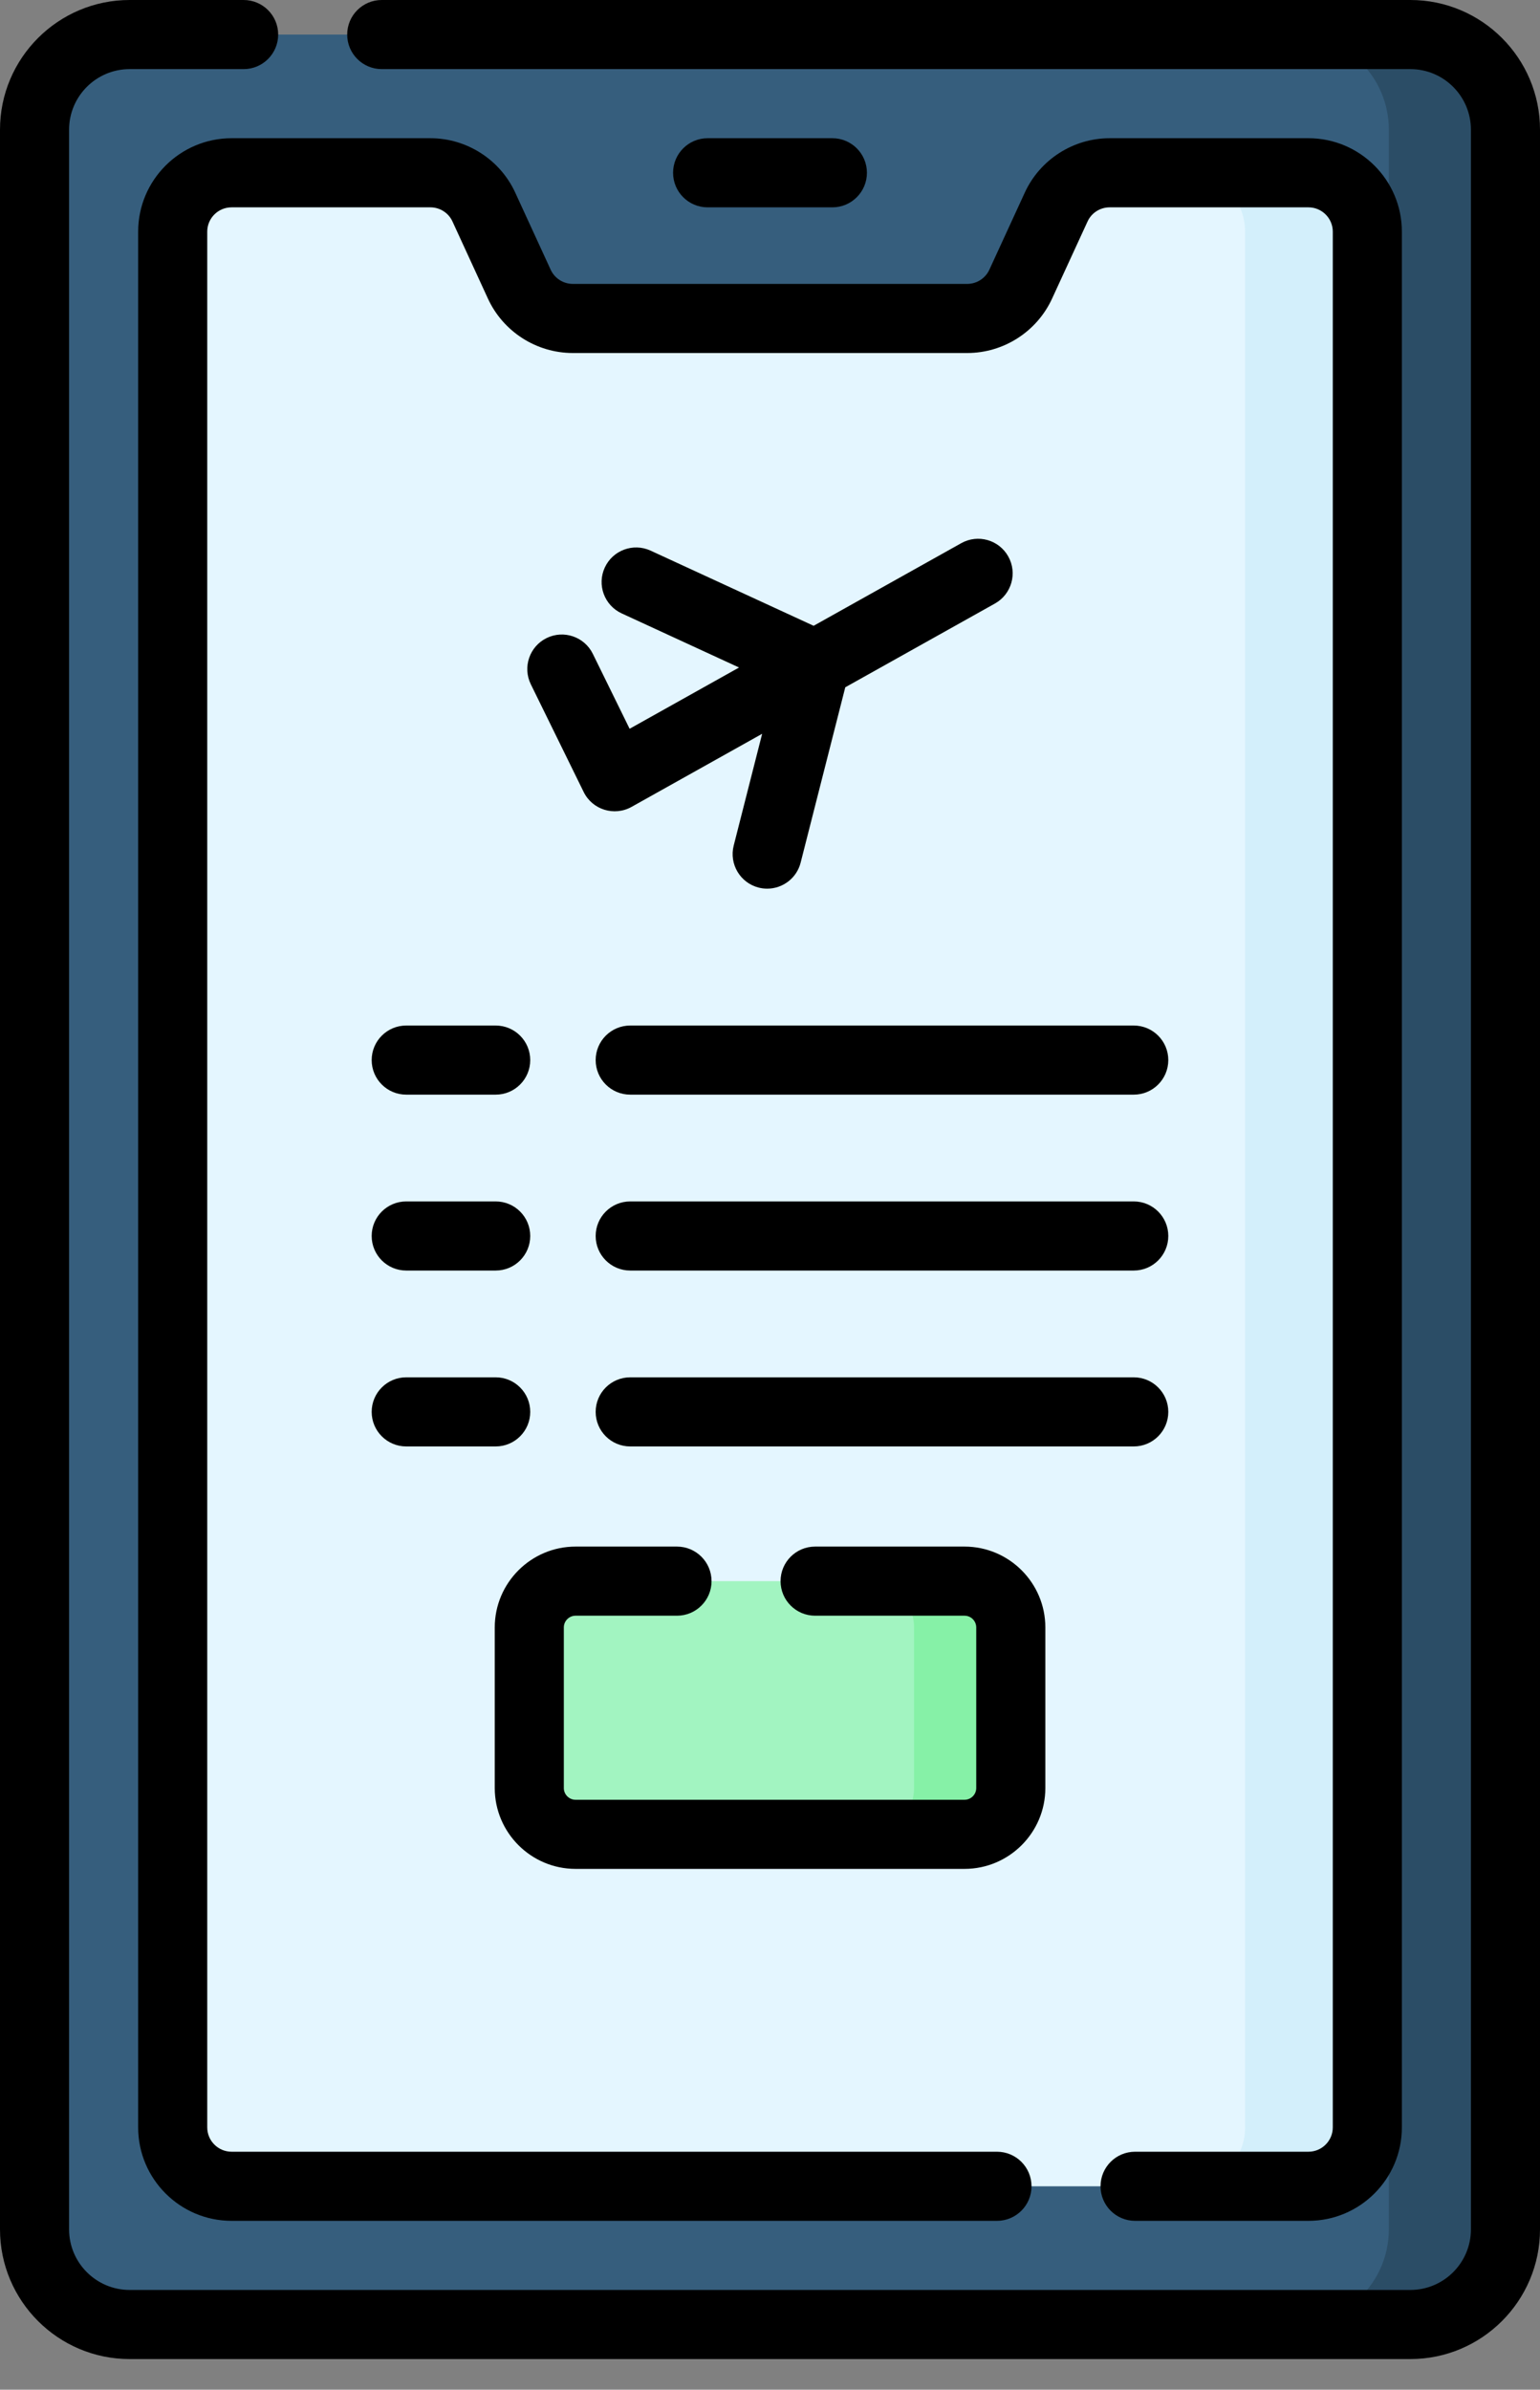 <svg width="49" height="76" viewBox="0 0 49 76" fill="none" xmlns="http://www.w3.org/2000/svg">
<rect x="0" y="0" width="49" height="76" fill="#808080" stroke="none"/>
<path d="M44.874 73.926H4.123C2.452 73.926 1.098 72.572 1.098 70.9V4.125C1.098 2.454 2.452 1.099 4.123 1.099H44.874C46.545 1.099 47.9 2.454 47.9 4.125V70.9C47.9 72.572 46.545 73.926 44.874 73.926Z" fill="#365E7D"/>
<path d="M44.876 1.099H41.164C42.835 1.099 44.19 2.454 44.19 4.125V70.9C44.19 72.572 42.835 73.926 41.164 73.926H44.876C46.547 73.926 47.902 72.571 47.902 70.9V4.125C47.902 2.454 46.547 1.099 44.876 1.099Z" fill="#2B4D66"/>
<path d="M33.604 6.585L32.476 9.038C32.17 9.702 31.506 10.128 30.775 10.128H18.224C17.493 10.128 16.828 9.702 16.523 9.038L15.395 6.585C15.089 5.921 14.425 5.495 13.693 5.495H7.367C6.332 5.495 5.494 6.333 5.494 7.367V67.658C5.494 68.692 6.332 69.53 7.367 69.53H41.632C42.666 69.53 43.504 68.692 43.504 67.658V7.367C43.504 6.333 42.666 5.495 41.632 5.495H35.305C34.574 5.495 33.909 5.921 33.604 6.585Z" fill="#E4F6FF"/>
<path d="M41.633 5.495H37.744C38.778 5.495 39.617 6.333 39.617 7.367V67.658C39.617 68.692 38.778 69.53 37.744 69.53H41.633C42.667 69.53 43.505 68.692 43.505 67.658V7.367C43.505 6.333 42.667 5.495 41.633 5.495Z" fill="#D3EFFB"/>
<path d="M30.688 58.337H18.312C17.499 58.337 16.84 57.678 16.84 56.865V51.757C16.84 50.944 17.499 50.285 18.312 50.285H30.688C31.501 50.285 32.16 50.944 32.16 51.757V56.865C32.16 57.678 31.501 58.337 30.688 58.337Z" fill="#A2F4C1"/>
<path d="M30.688 50.285H27.611C28.424 50.285 29.083 50.944 29.083 51.757V56.865C29.083 57.678 28.424 58.337 27.611 58.337H30.688C31.501 58.337 32.16 57.678 32.16 56.865V51.757C32.16 50.944 31.501 50.285 30.688 50.285Z" fill="#86F1A7"/>
<path d="M26.485 6.594C27.091 6.594 27.584 6.102 27.584 5.495C27.584 4.888 27.091 4.396 26.485 4.396H22.515C21.908 4.396 21.416 4.888 21.416 5.495C21.416 6.102 21.908 6.594 22.515 6.594H26.485Z" fill="black"/>
<path d="M17.522 8.579L16.394 6.126C15.911 5.075 14.851 4.396 13.695 4.396H7.368C5.729 4.396 4.396 5.729 4.396 7.367V67.657C4.396 69.296 5.729 70.629 7.368 70.629H31.722C32.329 70.629 32.821 70.137 32.821 69.53C32.821 68.923 32.329 68.431 31.722 68.431H7.368C6.941 68.431 6.594 68.084 6.594 67.657V7.367C6.594 6.941 6.941 6.594 7.368 6.594H13.695C13.996 6.594 14.272 6.77 14.397 7.044L15.525 9.497C16.009 10.548 17.068 11.227 18.225 11.227H30.776C31.932 11.227 32.992 10.548 33.475 9.497L34.604 7.044C34.729 6.77 35.005 6.594 35.306 6.594H41.633C42.059 6.594 42.407 6.941 42.407 7.367V67.657C42.407 68.084 42.059 68.431 41.633 68.431H36.116C35.509 68.431 35.017 68.923 35.017 69.53C35.017 70.137 35.509 70.629 36.116 70.629H41.633C43.272 70.629 44.605 69.296 44.605 67.657V7.367C44.605 5.729 43.272 4.396 41.633 4.396H35.306C34.15 4.396 33.09 5.075 32.607 6.126L31.479 8.579C31.353 8.852 31.077 9.029 30.776 9.029H18.225C17.924 9.029 17.648 8.852 17.522 8.579Z" fill="black"/>
<path d="M44.875 0H12.146C11.539 0 11.047 0.492 11.047 1.099C11.047 1.706 11.539 2.198 12.146 2.198H44.875C45.938 2.198 46.802 3.062 46.802 4.125V70.9C46.802 71.963 45.938 72.827 44.875 72.827H4.125C3.062 72.827 2.198 71.963 2.198 70.9V4.125C2.198 3.062 3.062 2.198 4.125 2.198H7.752C8.359 2.198 8.851 1.706 8.851 1.099C8.851 0.492 8.359 0 7.752 0H4.125C1.85 0 0 1.85 0 4.125V70.9C0 73.175 1.85 75.025 4.125 75.025H44.875C47.15 75.025 49 73.175 49 70.9V4.125C49 1.85 47.15 0 44.875 0Z" fill="black"/>
<path d="M18.863 20.795C18.596 20.25 17.937 20.025 17.392 20.292C16.847 20.56 16.623 21.218 16.89 21.763L18.571 25.187C18.849 25.754 19.545 25.968 20.094 25.662L24.25 23.337L23.345 26.892C23.196 27.48 23.551 28.078 24.139 28.228C24.23 28.251 24.321 28.262 24.411 28.262C24.902 28.262 25.349 27.931 25.475 27.434L26.895 21.858L31.659 19.193C32.188 18.896 32.378 18.227 32.081 17.697C31.785 17.167 31.115 16.978 30.586 17.274L25.888 19.902L20.701 17.512C20.149 17.258 19.497 17.499 19.243 18.05C18.989 18.602 19.23 19.254 19.781 19.508L23.515 21.229L20.033 23.177L18.863 20.795Z" fill="black"/>
<path d="M15.772 32.615H12.925C12.318 32.615 11.826 33.107 11.826 33.714C11.826 34.321 12.318 34.813 12.925 34.813H15.772C16.379 34.813 16.871 34.321 16.871 33.714C16.871 33.107 16.379 32.615 15.772 32.615Z" fill="black"/>
<path d="M36.074 32.615H20.052C19.445 32.615 18.953 33.107 18.953 33.714C18.953 34.321 19.445 34.813 20.052 34.813H36.074C36.681 34.813 37.173 34.321 37.173 33.714C37.173 33.107 36.681 32.615 36.074 32.615Z" fill="black"/>
<path d="M12.925 40.407H15.772C16.379 40.407 16.871 39.915 16.871 39.308C16.871 38.701 16.379 38.209 15.772 38.209H12.925C12.318 38.209 11.826 38.701 11.826 39.308C11.826 39.915 12.318 40.407 12.925 40.407Z" fill="black"/>
<path d="M36.074 38.209H20.052C19.445 38.209 18.953 38.701 18.953 39.308C18.953 39.915 19.445 40.407 20.052 40.407H36.074C36.681 40.407 37.173 39.915 37.173 39.308C37.173 38.701 36.681 38.209 36.074 38.209Z" fill="black"/>
<path d="M12.925 46.001H15.772C16.379 46.001 16.871 45.509 16.871 44.902C16.871 44.295 16.379 43.803 15.772 43.803H12.925C12.318 43.803 11.826 44.295 11.826 44.902C11.826 45.509 12.318 46.001 12.925 46.001Z" fill="black"/>
<path d="M37.173 44.902C37.173 44.295 36.681 43.803 36.074 43.803H20.052C19.445 43.803 18.953 44.295 18.953 44.902C18.953 45.509 19.445 46.001 20.052 46.001H36.074C36.681 46.001 37.173 45.509 37.173 44.902Z" fill="black"/>
<path d="M18.313 59.436H30.69C32.107 59.436 33.261 58.282 33.261 56.865V51.757C33.261 50.34 32.107 49.186 30.69 49.186H25.935C25.328 49.186 24.836 49.678 24.836 50.285C24.836 50.892 25.328 51.384 25.935 51.384H30.69C30.895 51.384 31.062 51.552 31.062 51.757V56.865C31.062 57.07 30.895 57.238 30.69 57.238H18.313C18.108 57.238 17.94 57.07 17.94 56.865V51.757C17.94 51.552 18.108 51.384 18.313 51.384H21.541C22.148 51.384 22.64 50.892 22.64 50.285C22.64 49.678 22.148 49.186 21.541 49.186H18.313C16.896 49.186 15.742 50.34 15.742 51.757V56.865C15.742 58.282 16.896 59.436 18.313 59.436Z" fill="black"/>
</svg>
